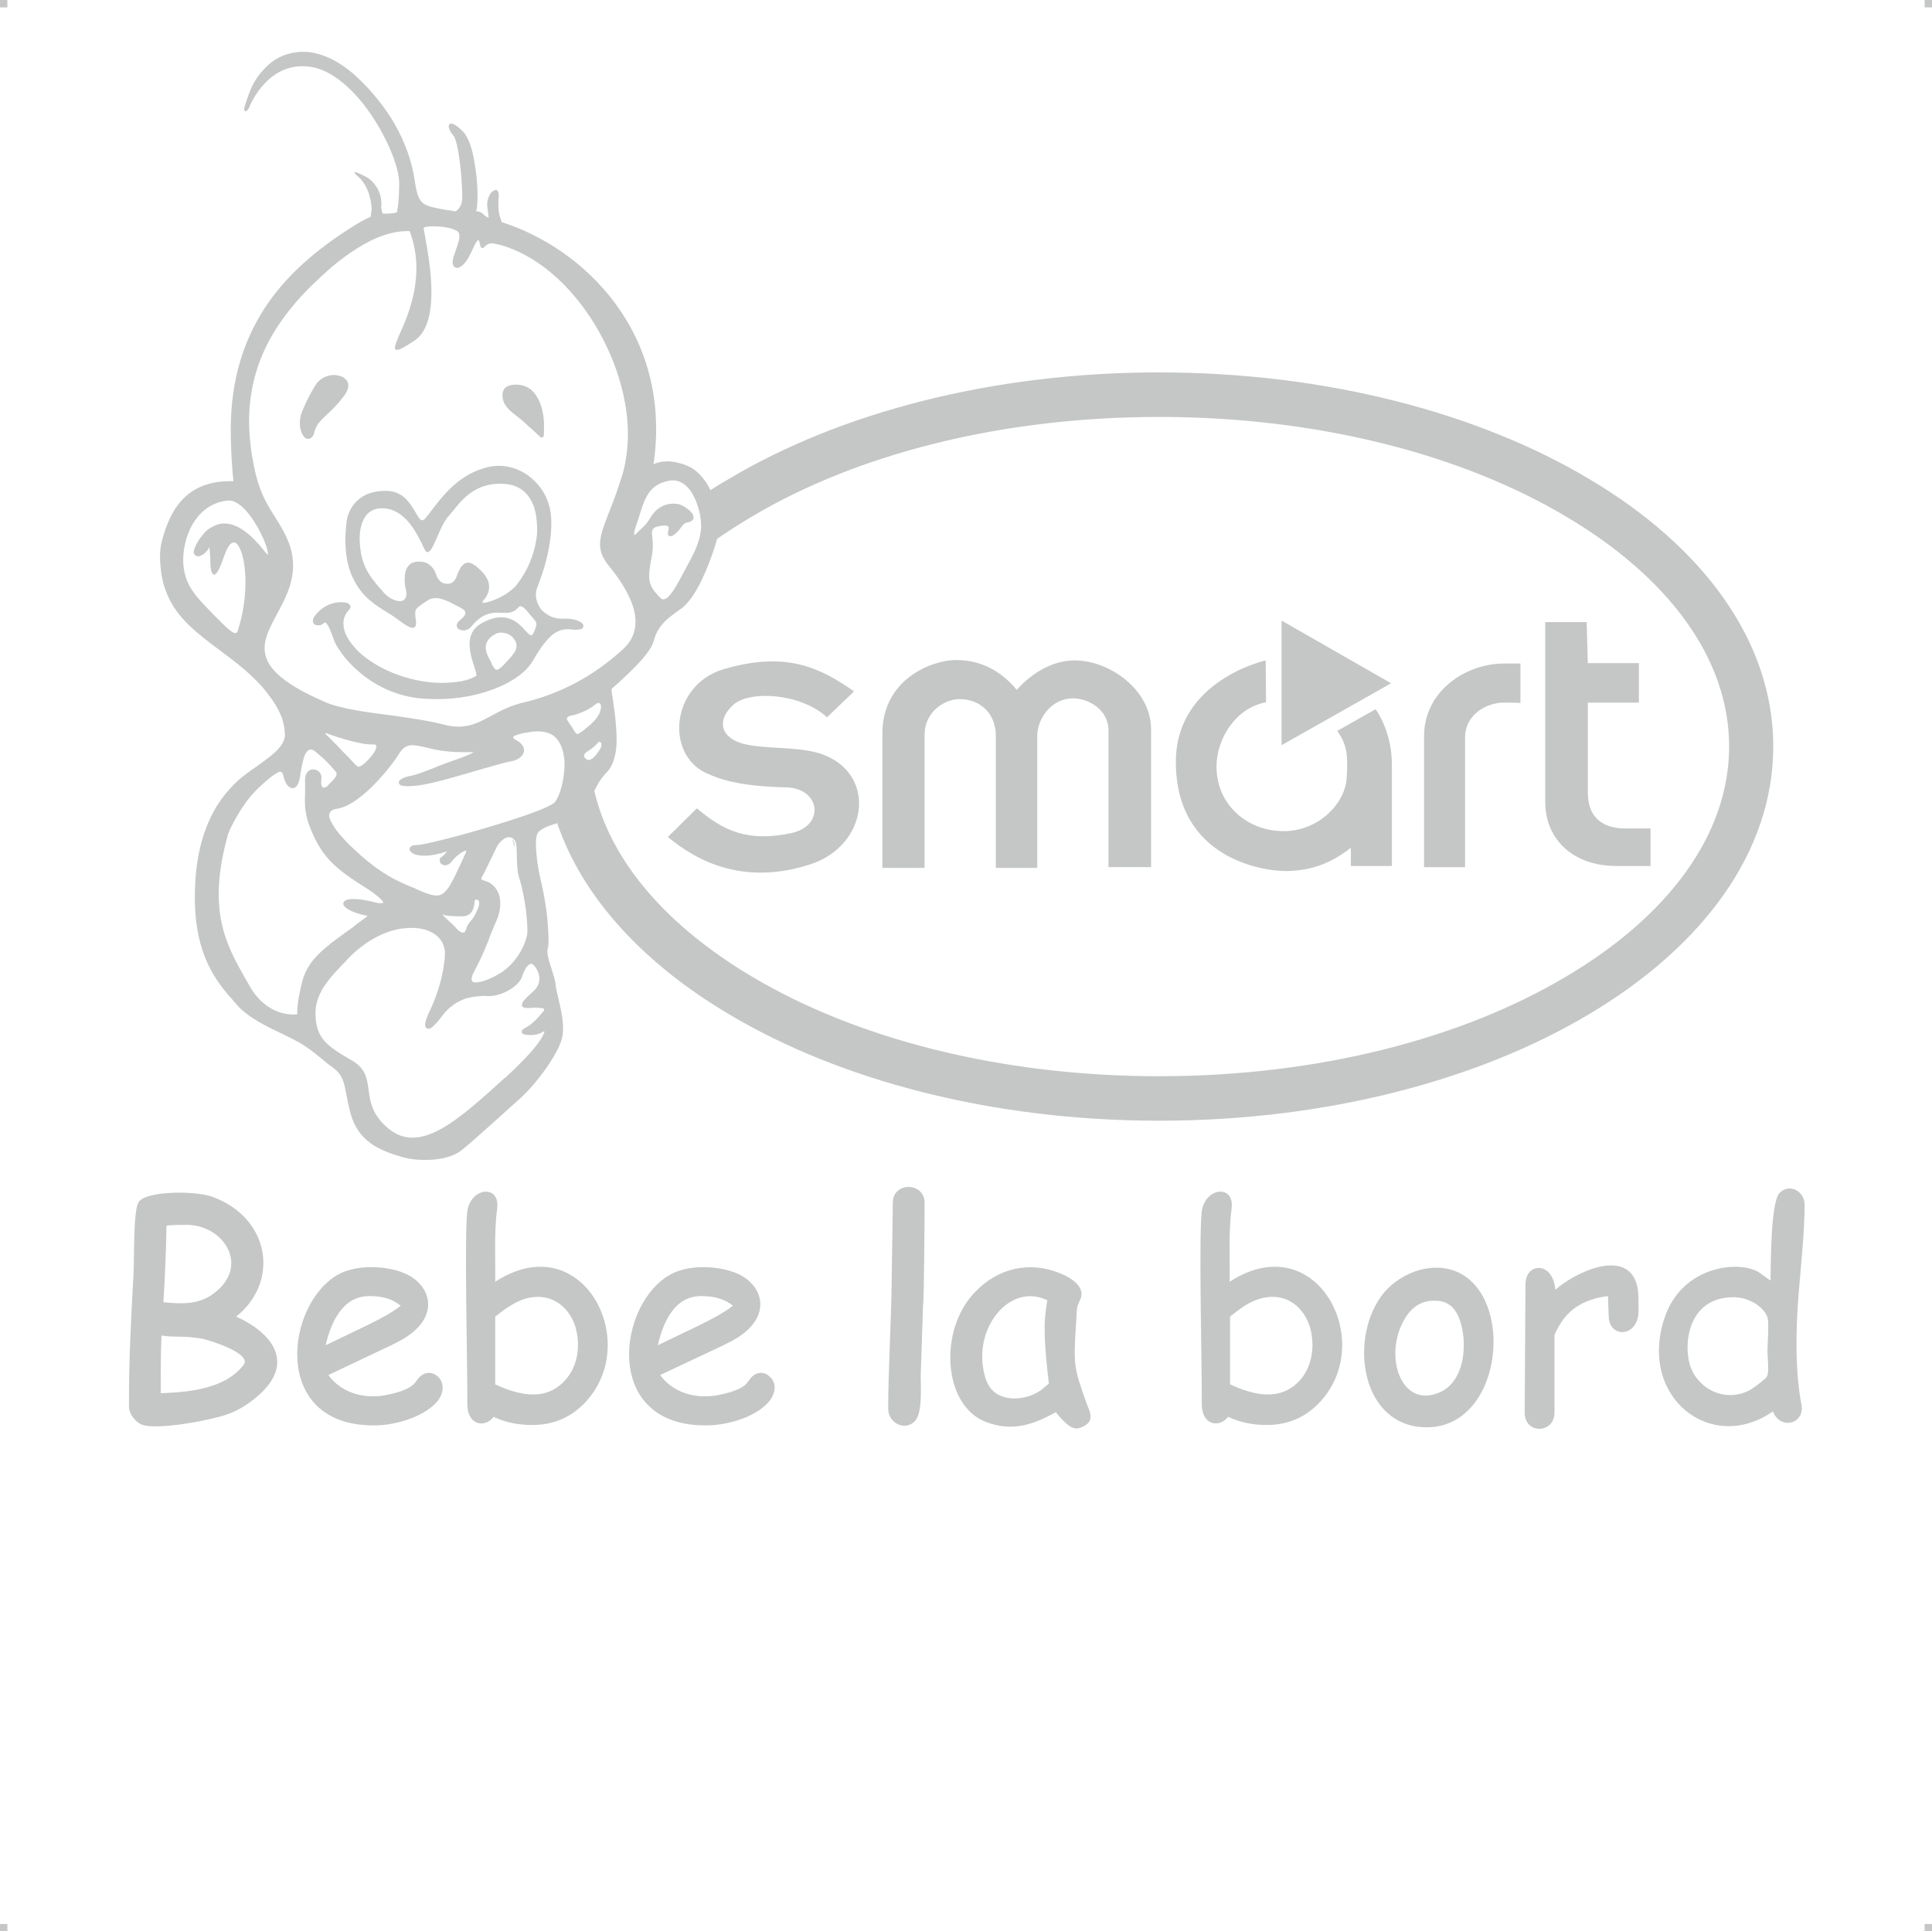 <?xml version="1.0" encoding="UTF-8"?>
<!DOCTYPE svg PUBLIC "-//W3C//DTD SVG 1.1//EN" "http://www.w3.org/Graphics/SVG/1.1/DTD/svg11.dtd">
<!-- Creator: CorelDRAW 2019 (64-Bit) -->
<svg xmlns="http://www.w3.org/2000/svg" xml:space="preserve" width="4.994in" height="4.993in" version="1.1" style="shape-rendering:geometricPrecision; text-rendering:geometricPrecision; image-rendering:optimizeQuality; fill-rule:evenodd; clip-rule:evenodd"
viewBox="0 0 1465.8 1465.54"
 xmlns:xlink="http://www.w3.org/1999/xlink"
 xmlns:xodm="http://www.corel.com/coreldraw/odm/2003">
 <defs>
  <style type="text/css">
   <![CDATA[
    .fil0 {fill:#C5C6C6}
   ]]>
  </style>
 </defs>
 <g id="Layer_x0020_1">
  <g id="_2723148123920">
   <g id="_807764336">
    <rect class="fil0" x="-0" width="5.57" height="5.6"/>
    <rect class="fil0" x="1460.23" width="5.57" height="5.6"/>
    <rect class="fil0" x="-0" y="1459.94" width="5.57" height="5.6"/>
    <rect class="fil0" x="1460.23" y="1459.94" width="5.57" height="5.6"/>
   </g>
   <g id="_807768592">
    <path class="fil0" d="M177.72 480.28c1.76,0.59 2.64,-0.88 3.23,-3.52 7.05,-22.91 6.17,-45.53 2.35,-57.28 -1.18,-3.23 -2.35,-5.58 -3.52,-6.76 -1.18,-1.18 -2.35,-1.47 -3.52,-0.88 -2.06,0.88 -4.11,4.11 -6.17,9.99 -3.82,11.16 -6.17,14.69 -7.93,14.1 -2.35,-0.59 -2.64,-6.76 -2.64,-12.63 -0.29,-4.41 -0.59,-8.52 -0.88,-8.81 -0.29,0 0.29,0.59 0,1.18 -1.47,2.64 -3.52,4.7 -5.58,5.58l0 0c-0.88,0.59 -2.06,0.88 -2.64,0.88l0 0c-1.18,0 -1.76,-0.29 -2.35,-0.88 -0.59,-0.59 -0.88,-1.18 -1.18,-2.06 0,-1.47 1.76,-7.05 5.88,-12.04 2.35,-3.23 5.29,-6.17 9.4,-7.93 3.82,-2.06 8.52,-2.64 13.81,-1.18 6.76,2.06 14.69,7.64 23.79,19.09 1.76,2.35 2.94,3.52 3.82,3.82 0,0 -0.29,-0.88 -0.59,-2.64 -0.29,-2.35 -1.76,-6.17 -3.52,-10.28 -5.88,-12.92 -16.74,-29.38 -27.03,-28.2 -10.28,1.18 -18.21,6.46 -23.79,14.1 -6.46,8.81 -9.69,20.56 -9.69,31.14 0.29,18.21 9.11,27.03 22.03,40.24 0.88,0.88 1.76,2.06 2.94,2.94 7.05,7.34 11.16,11.16 13.81,12.04l0 0zm449.73 64.04c-19.68,-18.21 -57.87,-20.56 -70.5,-9.99 -12.92,11.16 -11.16,24.38 5.58,29.67 16.74,4.99 44.65,1.76 62.57,8.81 40.54,15.86 33.19,69.03 -10.58,83.13 -43.77,14.1 -79.31,2.94 -107.81,-20.86l22.03 -21.74c19.98,17.04 38.48,25.85 71.67,18.8 25.85,-5.58 22.03,-34.07 -3.82,-34.66 -33.78,-0.88 -48.76,-5.29 -60.81,-10.87 -31.14,-14.39 -26.73,-66.68 12.92,-78.73 48.47,-14.39 74.32,-0.59 99.29,16.74l-20.56 19.68 0 -0zm252.04 -261.73c126.9,0 242.34,30.84 326.06,80.78 86.36,51.11 139.83,123.08 139.83,202.98 0,80.19 -53.46,151.87 -139.83,203.28 -83.72,49.94 -199.16,80.78 -326.06,80.78 -127.19,0 -242.64,-30.84 -326.36,-80.78 -64.92,-38.48 -111.33,-88.71 -130.43,-145.11l-1.18 0.59 0 0c0,0 -9.69,2.35 -13.22,6.46 -3.52,4.41 -0.88,24.09 1.76,35.54 2.94,11.46 5.29,28.49 5.29,31.43 0.88,9.69 1.18,17.92 0.29,20.86 -1.18,3.23 0.88,9.99 2.94,16.16 1.18,4.11 2.64,8.22 2.94,11.16 0,2.06 0.88,5.58 1.76,9.4 2.06,8.81 4.99,20.56 3.52,29.67 -0.88,5.88 -5.29,14.1 -10.58,22.03 -6.46,9.69 -14.69,19.39 -21.15,25.26 -5.88,5.29 -14.69,13.22 -23.21,20.86 -8.22,7.34 -16.16,14.39 -20.86,18.21 -4.7,4.11 -12.34,6.76 -20.86,7.64 -8.81,0.88 -18.8,0.29 -26.73,-2.35 -7.93,-2.35 -15.86,-5.29 -22.32,-9.99 -6.76,-4.99 -12.04,-11.75 -14.98,-22.03 -1.76,-6.46 -2.64,-11.46 -3.52,-15.86 -1.76,-8.81 -2.64,-14.1 -10.28,-19.68 -4.99,-3.52 -7.34,-5.88 -9.69,-7.64l0 0c-3.23,-2.64 -5.58,-4.7 -12.63,-9.4 -4.11,-2.64 -9.69,-5.29 -15.57,-8.22 -11.75,-5.58 -25.56,-12.04 -34.66,-22.03l-0.88 -1.18c-13.81,-15.28 -33.49,-37.01 -30.84,-89.89 1.18,-27.32 8.22,-46.41 16.45,-59.93 8.52,-13.51 17.92,-21.44 24.38,-25.85 1.76,-1.47 4.11,-2.94 6.17,-4.41 10.58,-7.64 21.15,-14.98 21.15,-23.79 -0.29,-5.58 -1.18,-10.28 -3.23,-14.98 -2.06,-4.99 -4.99,-9.99 -9.4,-15.57 -10.28,-13.81 -23.79,-23.79 -36.72,-33.49 -16.45,-12.34 -32.02,-23.79 -39.66,-41.71 -2.94,-6.46 -4.7,-13.81 -5.29,-20.86 -0.88,-7.64 -0.59,-14.69 0.88,-20.27 2.35,-8.81 6.17,-20.86 14.39,-30.26 7.93,-9.11 20.27,-15.86 39.95,-15.28 -0.59,-4.41 -2.06,-20.56 -2.06,-40.54 0.29,-35.54 9.11,-64.63 24.97,-89.59 16.16,-25.26 39.66,-45.83 69.62,-64.33 2.64,-1.47 4.7,-2.94 6.76,-3.82 1.76,-0.88 3.23,-1.76 4.7,-2.35 0.29,-1.18 0.59,-2.35 0.59,-3.82 0.29,-1.47 0.29,-2.94 0,-4.99 -1.47,-14.39 -9.11,-20.86 -9.11,-20.86l0 0c-0.29,-0.29 -10.28,-8.52 4.11,-1.18 3.82,1.76 7.34,5.29 9.69,9.4 2.06,3.82 3.23,8.22 2.94,12.92 -0.29,1.18 0,2.35 0.29,3.52 0,0.88 0.29,2.06 0.88,2.64 0.59,0 0.88,0 1.47,0l0 0c2.35,0 4.99,0 9.11,-0.88 0.29,-1.76 0.88,-4.41 1.18,-7.64 0.29,-3.82 0.59,-8.52 0.59,-14.69 0,-12.63 -9.99,-36.72 -24.68,-56.69 -11.46,-15.28 -25.85,-28.2 -40.54,-31.14 -33.78,-6.76 -48.17,29.08 -48.76,30.84l0 0 0 0 0 0c-0.88,1.18 -1.18,1.76 -1.47,2.06 -1.18,0.88 -1.76,0.59 -2.06,-0.59l0 0c-0.29,-0.29 0,-0.88 0,-1.47 0.29,-1.47 1.47,-4.99 2.94,-9.11 2.64,-7.93 6.46,-14.39 11.16,-19.39 5.88,-6.76 12.92,-11.16 20.86,-12.92 7.93,-2.06 16.45,-1.47 25.26,1.76 7.34,2.64 14.98,7.34 22.62,13.81 13.51,12.04 23.5,24.97 30.84,37.31 8.81,15.28 13.51,29.96 15.28,41.71 1.47,9.11 2.35,14.1 4.99,17.33 2.35,3.23 6.46,4.41 13.81,5.88 1.76,0.29 3.23,0.59 4.7,0.88 2.64,0.29 5.29,0.88 7.93,1.18 1.18,-0.88 2.35,-1.76 3.23,-3.52 1.18,-1.76 1.76,-4.11 1.76,-7.34 0,-8.22 -0.88,-20.27 -2.35,-30.26 -1.18,-7.93 -2.64,-14.1 -4.41,-16.45 -2.06,-2.06 -3.23,-4.7 -3.52,-6.46 0,-0.88 0,-1.47 0.59,-2.06 0.59,-0.59 1.18,-0.59 2.35,-0.29 1.47,0.29 4.11,2.06 7.93,5.88 4.7,4.99 7.64,15.28 9.11,26.14 2.35,13.81 2.35,28.79 0.88,34.37 3.23,0 4.7,1.47 6.17,2.94 0.88,0.59 2.06,1.47 3.23,2.06 0,-1.47 -0.29,-3.52 -0.88,-7.05l0 -0.59c-0.88,-4.41 0.88,-9.11 2.94,-11.75 0.88,-0.59 1.47,-1.18 2.06,-1.47 1.18,-0.59 2.06,-0.59 2.64,0.29 0.59,0.59 1.18,2.06 0.88,4.41 -0.29,4.7 -0.29,7.93 0,10.87 0.29,2.64 1.18,5.29 2.35,8.52 62.27,19.68 129.54,84.31 115.15,183.59 4.7,-2.06 12.63,-3.82 24.68,0.88 8.52,3.23 14.39,10.58 18.51,18.8l0 0c4.7,-2.94 9.4,-5.88 14.1,-8.52 83.72,-49.94 199.16,-80.78 326.36,-80.78l0 0zm-428.58 317.54c12.63,54.34 56.11,103.11 119.26,140.71 78.73,47 188,75.79 309.32,75.79 121.02,0 230.3,-28.79 309.03,-75.79 76.37,-45.24 123.38,-106.92 123.38,-174.49 0,-67.27 -47,-128.96 -123.38,-174.19 -78.73,-47 -188,-75.79 -309.03,-75.79 -121.32,0 -230.59,28.79 -309.32,75.79 -9.11,5.29 -17.92,11.16 -26.14,16.74 -2.06,7.93 -6.46,20.27 -11.75,31.43 -4.41,9.11 -9.69,17.04 -14.98,21.15 -6.76,4.7 -11.46,8.22 -14.69,12.04 -3.23,3.82 -5.29,7.64 -6.76,13.22 -1.18,4.11 -4.99,9.4 -9.69,14.69 -8.81,9.69 -19.98,19.39 -21.74,20.86 -0.88,0.59 -0.29,3.23 0.59,8.81 0.59,4.41 1.76,11.16 2.35,19.98 0.88,10.28 0.59,18.51 -1.47,24.68 -1.18,4.41 -3.23,7.93 -5.88,10.58 -4.99,5.29 -7.05,9.69 -9.11,13.81l0 -0zm752.88 -128.08l-31.43 0 0 136.59c0,27.61 20.56,48.47 54.05,48.47l25.85 0 0 -28.49c0,0 -4.41,0 -19.09,0 -14.69,0 -28.49,-6.17 -28.49,-27.32 0,-21.15 0,-68.15 0,-68.15l38.77 0 0 -29.96 -38.77 0 -0.88 -31.14 -0 -0zm-50.23 31.43l0 29.96c0,0 -1.18,-0.29 -12.92,-0.29 -12.04,0 -29.08,8.52 -29.08,26.44 0,17.92 0,98.41 0,98.41l-31.14 0c0,0 0,-64.92 0,-99.29 0,-34.37 31.73,-55.23 60.51,-55.23l12.63 0zm-98.11 14.98l-83.13 -47.59 0 94.59 83.13 -47zm-95.18 -17.33l0.29 31.73c-23.5,4.41 -37.6,28.2 -37.6,48.76 0,29.67 24.09,49.06 50.82,49.06 26.73,0 46.41,-20.86 47.88,-39.66 1.18,-17.04 0.59,-25.56 -7.05,-36.43l29.08 -16.45c9.69,14.39 12.34,30.55 12.34,42.01 0,11.16 0,76.96 0,76.96l-31.14 0 0 -13.81c-17.33,13.51 -32.9,17.62 -49.94,17.62 -17.04,0 -82.84,-9.69 -82.84,-82.84 0,-61.98 68.15,-76.96 68.15,-76.96l0 0zm-290.81 157.45l32.02 0 0 -101.05c0,-17.33 14.98,-27.03 26.44,-27.03 15.57,0 27.61,10.58 27.61,27.91 0,17.33 0,100.17 0,100.17l31.43 0c0,0 0,-76.37 0,-100.17 0,-12.34 9.99,-28.49 27.32,-28.49 11.16,0 26.73,8.22 26.73,24.38 0,16.16 0,103.69 0,103.69l32.31 0c0,0 0,-74.91 0,-104.58 0,-29.96 -31.43,-52.29 -57.87,-52.29 -26.14,0 -43.77,22.32 -44.06,22.32 -13.22,-15.86 -28.79,-22.62 -46.12,-22.62 -17.33,0 -55.81,13.81 -55.81,55.81 0,41.71 0,101.93 0,101.93l0 0zm-388.93 -475.58c-12.63,6.46 -25.26,15.86 -36.13,26.14 -18.8,17.04 -33.78,35.25 -43.47,55.81 -9.69,20.86 -13.81,43.77 -11.16,69.91 0.29,3.23 0.88,6.46 1.18,9.69 0.59,2.94 1.18,6.17 1.76,9.4 3.82,19.09 9.69,28.49 15.86,38.19 3.23,5.29 6.76,10.58 9.69,17.62 9.69,22.91 0.29,40.54 -8.22,56.4 -2.35,4.11 -4.41,8.52 -6.17,12.34 -7.34,17.62 -4.99,33.78 43.77,54.64 11.46,4.7 30.55,7.34 49.35,9.69 14.39,2.06 28.79,4.11 39.95,7.05 15.86,4.11 24.97,-0.88 35.84,-6.76 7.05,-3.82 14.69,-7.93 25.26,-10.28 13.51,-3.23 26.44,-8.22 38.77,-14.69 12.63,-6.76 24.68,-15.28 35.54,-25.26 10.58,-9.4 11.46,-21.15 7.93,-32.61 -3.82,-11.75 -11.75,-22.91 -18.51,-31.14 -10.58,-12.92 -6.76,-22.32 0.59,-41.13l0 0c2.64,-6.76 5.58,-14.39 8.52,-23.79 2.06,-5.58 3.23,-11.16 4.11,-16.74 9.99,-60.22 -34.07,-141.88 -92.24,-160.68 -2.64,-0.88 -5.58,-1.47 -8.22,-2.06 -3.52,-0.59 -5.58,1.18 -6.76,2.35l0 0c-0.59,0.59 -0.88,0.88 -1.47,1.18 -1.18,0 -1.76,-0.59 -2.06,-2.64 -0.59,-1.76 -0.88,-3.82 -1.18,-3.52 -0.88,0 -2.35,2.06 -5.29,8.81 -2.94,6.17 -5.58,9.69 -7.93,11.16 -1.18,0.88 -2.06,1.18 -2.94,1.18 -0.88,0 -1.76,-0.29 -2.35,-0.88 -0.59,-0.88 -1.18,-2.06 -1.18,-3.23 0,-2.35 1.18,-5.58 2.35,-9.11 1.76,-5.29 4.11,-10.87 2.06,-13.81 -0.29,-0.29 -0.59,-0.88 -1.47,-1.18 -2.94,-1.76 -8.52,-2.94 -13.81,-3.23 -4.99,-0.29 -9.69,0 -10.87,0.88 -0.29,0 -0.29,0 -0.29,0l0 0c0,0.29 0.59,3.52 1.47,8.52 3.52,19.39 11.16,63.45 -7.93,76.96 -9.69,6.46 -13.81,8.52 -14.98,6.76 -0.88,-1.47 0.59,-4.99 2.94,-10.58 6.76,-14.98 20.56,-45.83 7.93,-79.02 -9.99,-0.29 -20.27,2.64 -30.26,7.64l0 0 0 -0zm41.71 383.93c-9.69,-2.06 -14.39,-3.23 -19.68,5.29 -3.52,5.88 -13.51,18.8 -24.68,28.79 -7.34,6.46 -15.28,11.75 -22.03,12.63 -1.76,0.29 -3.23,0.59 -4.11,1.47 -1.47,0.88 -2.06,2.35 -2.06,4.11 0.29,1.76 1.18,4.11 2.94,6.76 3.82,6.76 11.75,14.69 20.86,22.91 17.04,14.98 27.61,19.39 38.48,24.09 1.76,0.59 3.23,1.18 4.7,2.06 19.68,8.52 20.56,6.76 33.78,-21.44 0.88,-1.76 1.47,-3.52 2.35,-5.29 0.88,-1.47 0.88,-2.35 0.88,-2.94 0,0 0,0 0,0 -0.29,0 -0.88,0.29 -1.76,0.59 -2.64,1.18 -6.76,4.41 -9.11,7.64l0 0c-2.06,2.64 -4.41,3.23 -5.88,2.94 -0.88,-0.29 -1.76,-0.59 -2.35,-1.18 -0.59,-0.59 -0.88,-1.18 -0.88,-2.06 -0.29,-1.18 0,-2.35 1.18,-2.94 1.47,-0.88 3.23,-2.94 4.41,-4.41l0 0c-12.63,4.41 -21.15,3.82 -25.26,2.06 -1.18,-0.59 -2.35,-1.47 -2.64,-2.06 -0.88,-1.18 -0.88,-2.35 0,-3.23l0 0c0.59,-0.88 2.06,-1.47 4.41,-1.47 5.88,0 34.37,-7.34 60.22,-15.28 20.56,-6.17 39.66,-12.92 44.36,-16.74 2.94,-2.64 6.76,-12.63 7.64,-23.79 0.59,-5.58 0.29,-11.16 -1.18,-16.16 -1.47,-4.99 -3.82,-9.11 -7.93,-11.75 -4.11,-2.35 -9.69,-3.23 -17.04,-2.06 -5.88,0.88 -10.28,2.06 -12.04,3.23 -1.18,0.59 -0.59,1.76 2.35,3.23 2.35,1.18 3.82,2.94 4.7,4.41 0.59,1.47 0.88,2.94 0.59,4.11 -0.29,1.47 -1.18,2.64 -2.35,3.82 -1.76,1.76 -4.41,2.94 -7.93,3.52 -3.82,0.59 -12.63,3.23 -22.91,6.17 -16.16,4.7 -35.54,10.58 -47,12.04 -7.05,0.88 -11.16,0.59 -12.92,0 -1.18,-0.59 -1.76,-1.18 -1.76,-2.06 -0.29,-0.59 0.29,-1.47 0.88,-2.06 1.18,-1.18 3.82,-2.35 7.05,-2.94 5.29,-0.88 14.98,-4.7 24.38,-8.52 4.7,-1.76 9.4,-3.52 13.81,-4.99 6.46,-2.35 9.99,-4.11 10.58,-4.7 -0.29,0 -2.64,0 -8.52,0 -12.92,0 -21.74,-2.06 -28.49,-3.82l-0 -0zm-39.66 -2.06c-9.4,0.59 -33.19,-7.64 -33.19,-7.93l-0.29 0c-0.88,-0.59 -1.76,-0.59 -2.35,-0.59 0.29,0.59 0.88,1.47 2.06,2.35 1.76,1.76 3.52,3.52 6.46,6.46 2.06,2.06 4.7,5.29 8.81,9.11 1.47,1.47 2.64,2.94 3.82,4.11 4.11,4.41 4.11,4.41 8.52,0.88 2.94,-2.35 6.46,-6.46 8.22,-9.69 0.59,-1.18 0.88,-2.35 0.88,-2.94 0,-0.59 0,-1.18 -0.59,-1.47 -0.59,-0.29 -1.18,-0.29 -2.35,-0.29l0 -0zm168.32 -29.67c-5.88,4.7 -15.28,7.34 -15.28,7.34l0 0c-4.41,0.59 -5.58,1.76 -5.58,2.94 0.29,1.18 1.47,2.64 2.35,4.11 0.59,0.59 0.88,1.18 1.47,2.06 0.29,0.29 0.59,0.88 0.88,1.47 0.59,0.88 1.18,2.06 1.76,2.64 0.88,1.18 1.76,1.76 3.52,0.29 0.29,-0.29 0.88,-0.59 1.76,-1.18 4.11,-3.23 10.87,-8.22 13.22,-14.1 0.88,-2.35 1.18,-4.41 0.88,-5.58l0 -0.29c-0.29,-0.29 -0.59,-0.88 -0.88,-1.18l0 0c0,-0.29 -0.59,-0.29 -0.88,-0.29 -0.88,0 -2.06,0.59 -3.23,1.76zm-0.29 31.43c-2.06,1.76 -4.41,3.23 -4.7,3.52l-0.29 0c-0.88,0.59 -1.47,1.18 -2.06,1.76l0 0c-0.29,0.59 -0.29,1.18 -0.29,1.76 0,0.59 0.29,1.18 0.59,1.47 0.59,0.59 1.18,1.18 2.06,1.47 1.47,0.29 3.23,-0.59 4.7,-2.06 1.76,-1.76 3.52,-4.11 4.99,-6.76 0.88,-1.76 0.88,-3.23 0.29,-4.11 0,-0.29 -0.29,-0.59 -0.59,-0.59 -0.29,-0.29 -0.29,-0.29 -0.59,-0.29l0 0c-0.29,0 -0.59,0 -0.88,0.59 -0.88,0.88 -1.76,2.06 -3.23,3.23zm-254.39 31.14c-13.81,12.92 -22.91,33.78 -23.21,35.25 -16.16,57.57 -1.47,83.43 12.63,108.69l0 0c1.18,2.06 2.35,3.82 3.23,5.58 12.92,23.5 32.31,22.91 36.72,22.32 -0.29,-2.64 0,-10.58 3.82,-25.26 4.41,-16.45 17.33,-25.56 33.49,-37.31 1.47,-1.18 2.94,-2.06 4.99,-3.52l2.35 -2.06c6.17,-4.41 8.52,-6.17 8.52,-6.46 0,-0.29 -0.88,-0.29 -2.35,-0.59 -2.35,-0.59 -5.58,-1.18 -9.4,-2.94 -3.23,-1.47 -5.29,-2.94 -6.17,-4.41 -0.59,-0.88 -0.59,-2.06 0.29,-2.94 0.29,-0.59 1.47,-1.18 2.64,-1.47 3.52,-0.88 9.99,-0.59 18.21,1.47 4.11,1.18 6.76,1.47 8.22,1.18 0.29,-0.29 0.59,-0.29 0.59,-0.29 0,-0.59 -0.59,-1.18 -1.18,-2.06 -2.64,-2.94 -8.81,-7.34 -17.33,-12.63 -9.11,-5.88 -16.16,-11.16 -21.74,-17.04 -5.88,-6.17 -9.99,-12.92 -13.81,-21.74 -5.88,-13.22 -5.58,-20.86 -5.29,-29.67 0,-2.64 0,-5.29 0,-8.22 -0.29,-4.99 1.18,-7.64 3.23,-9.11 1.18,-0.59 2.35,-0.88 3.23,-0.59 1.18,0 2.35,0.29 3.23,0.88 2.06,1.47 3.23,3.82 2.64,6.76 -0.29,2.35 0,3.82 0.29,4.99 0.29,0.29 0.59,0.59 0.88,0.88 0.29,0.29 0.88,0.29 1.47,0 0.88,0 1.76,-0.59 2.64,-1.76 0.59,-0.59 1.47,-1.47 2.06,-2.06 2.94,-2.94 5.58,-5.88 3.52,-8.22 -0.59,-0.59 -1.18,-1.47 -1.76,-2.06 -2.94,-3.23 -6.17,-7.05 -13.51,-12.92 -3.52,-3.23 -6.17,-1.47 -7.93,2.06 -1.76,4.11 -2.94,10.87 -3.82,17.04 -0.59,3.82 -1.76,6.17 -2.94,7.34 -0.88,0.88 -1.76,1.18 -2.94,1.18 -0.88,0 -1.76,-0.59 -2.64,-1.18 -1.76,-1.47 -3.23,-4.11 -3.82,-7.34 -0.88,-3.52 -2.06,-4.7 -4.11,-3.52 -2.94,1.18 -7.64,4.99 -14.98,11.75l0 -0.01zm142.76 96.94c-0.29,0 -0.29,0 -0.59,0l0 0c-2.06,-0.59 -2.64,-0.88 -2.64,-0.88 -0.29,0.29 1.76,2.06 3.82,4.11 1.76,1.47 3.82,3.52 5.58,5.29 2.06,2.64 3.82,3.82 5.29,4.41 0.59,0 0.88,0 1.18,0 0.29,0 0.59,0 0.88,-0.29 0.29,-0.59 0.88,-1.47 1.18,-2.35 0.59,-2.64 1.76,-3.82 2.94,-5.58 1.76,-1.76 3.52,-4.11 5.88,-9.69 1.47,-3.52 1.18,-5.29 0.59,-6.46 -0.29,-0.29 -0.59,-0.29 -0.88,-0.59 -0.29,0 -0.88,0 -1.18,0 -0.29,0 -0.88,0.29 -0.88,0.59l0 0 0 0.29c-0.29,3.23 -0.88,11.75 -9.4,11.75 -6.46,0 -10.28,-0.29 -11.75,-0.59l0 0zm-73.44 31.14c-0.59,0.59 -0.88,1.18 -1.47,1.47l-1.47 1.76c-12.63,12.92 -24.09,24.97 -23.21,41.42 0.29,8.52 2.35,14.1 6.46,19.09 4.41,4.99 11.16,9.4 21.44,15.28 10.28,6.17 11.16,13.51 12.34,22.03 1.18,8.81 2.35,18.8 14.98,29.38 24.09,19.98 52.87,-6.17 88.13,-38.19l0 0 0.59 -0.29c19.09,-17.62 26.73,-27.61 28.79,-32.61 0.59,-1.18 0.88,-1.76 0.88,-2.35 0,-0.29 0,-0.29 0,-0.29 -0.29,0 -0.88,0.29 -1.47,0.59 -2.94,2.06 -8.52,2.64 -12.04,2.06 -1.18,-0.29 -2.06,-0.29 -2.64,-0.59 -0.88,-0.59 -1.18,-1.47 -0.88,-2.35 0,-0.59 0.59,-1.18 2.06,-2.06 2.94,-1.47 5.58,-3.52 7.64,-5.58 2.35,-2.06 4.41,-4.7 6.46,-7.05 0.88,-1.18 0.88,-1.76 0.59,-2.06 -1.18,-0.88 -5.29,-0.88 -9.4,-0.88 -0.88,0.29 -1.47,0.29 -2.35,0.29 -4.99,0 -5.88,-1.47 -4.41,-4.41 1.18,-2.06 4.11,-4.7 7.64,-7.93 3.23,-2.64 4.7,-5.88 4.99,-9.11 0.29,-3.82 -1.18,-7.34 -3.52,-10.28 -0.59,-0.59 -1.18,-1.18 -1.47,-1.47 -0.88,-0.59 -1.47,-0.59 -2.35,0 -0.88,0.29 -1.47,1.18 -2.35,2.06l0 0c-1.47,2.06 -2.64,4.99 -3.52,7.64 -1.47,3.82 -5.29,7.34 -9.99,9.99 -4.7,2.64 -9.99,4.41 -14.98,4.41 -4.7,-0.29 -10.87,0 -17.33,1.76 -6.17,2.06 -12.63,5.88 -17.92,12.92 -3.82,5.29 -7.05,8.52 -9.11,9.69 -1.18,0.59 -2.06,0.59 -2.94,0 -0.59,-0.29 -1.18,-1.18 -1.18,-2.35 0,-2.35 1.18,-6.17 3.82,-11.46 3.52,-7.34 6.46,-15.86 8.52,-24.09 2.06,-8.81 2.94,-16.74 2.64,-21.44 -0.29,-0.29 -0.29,-0.59 -0.29,-0.59 -0.59,-4.11 -2.94,-8.52 -7.93,-11.75 -4.99,-3.23 -12.34,-5.29 -22.62,-4.11 -0.88,0 -1.76,0.29 -2.64,0.29 -19.68,3.23 -33.78,16.74 -38.48,21.15l0 0.01zm111.62 -83.72c-4.41,9.11 -10.28,21.15 -10.28,21.15l0 0c-1.76,2.94 -2.06,3.52 -1.47,4.11 0.59,0.29 1.18,0.59 2.06,0.88 0.88,0.29 2.06,0.59 3.23,1.18l0 0 0 0c3.52,1.76 6.76,5.29 8.22,10.58 1.18,4.99 0.88,11.46 -2.35,18.8l0 0 -0.29 0.59 0 0c-2.64,6.17 -4.41,10.28 -5.88,14.69 -2.64,6.17 -4.7,12.04 -10.28,22.32 -1.76,3.23 -2.35,5.29 -2.35,6.76 0.29,1.18 0.59,1.76 1.47,2.06 0.88,0.29 2.06,0.29 3.82,0 4.7,-0.59 11.75,-3.82 17.33,-7.34 5.29,-3.52 9.69,-8.22 12.92,-13.22 3.82,-5.88 6.17,-12.04 6.76,-16.45 0.29,-3.82 -0.29,-11.16 -1.18,-18.8 -1.18,-8.22 -2.94,-16.74 -4.41,-21.44 -2.06,-5.88 -2.06,-10.58 -2.35,-16.16 0,-2.94 0,-5.88 -0.29,-9.69 -0.29,-2.64 -0.88,-4.41 -2.06,-5.29 -0.88,-0.88 -1.76,-1.47 -2.94,-1.47 -0.88,-0.29 -2.35,0 -3.52,0.59 -2.35,1.18 -4.41,3.23 -6.17,6.17l0 0 0 0zm133.36 -277.59c-0.88,0 -2.06,0 -3.23,0.29 -14.98,2.94 -18.21,13.81 -21.74,24.97 -0.88,2.35 -1.47,4.99 -2.35,7.34 -1.47,3.52 -2.06,6.46 -2.06,8.22 0,0.29 0,0.59 0,0.88 0.29,-0.29 0.88,-0.59 1.76,-1.47 1.18,-1.18 2.06,-2.06 2.94,-2.94 2.64,-2.35 4.7,-4.11 8.22,-9.99 2.35,-3.82 5.58,-6.46 9.4,-8.22 4.41,-1.76 8.81,-1.76 12.04,-0.88 2.64,0.88 5.29,2.64 7.05,4.11 1.18,1.18 2.35,2.06 2.94,3.23 0.59,1.18 0.88,2.35 0.59,3.52 0,0.29 -0.29,0.59 -0.59,0.88 -0.88,1.18 -2.06,1.47 -3.23,1.76 -1.76,0.29 -3.52,0.88 -5.58,4.11 -2.35,2.94 -4.7,5.29 -6.46,6.17 -0.59,0.29 -1.18,0.29 -1.76,0.29 -0.88,0 -1.47,-0.29 -1.76,-1.18 0,-0.59 0,-1.47 0.29,-2.94l0 0c0.59,-2.06 0.59,-3.23 -0.59,-3.52 -1.18,-0.59 -3.52,-0.59 -7.34,0.29 -4.99,1.18 -4.7,3.82 -4.11,8.22 0,1.47 0.29,2.94 0.29,4.7 0.29,4.41 -0.59,9.11 -1.47,13.81 -0.59,3.23 -1.18,6.46 -1.18,9.69 -0.29,3.52 0.29,6.17 1.47,8.81 1.18,2.64 3.52,5.58 6.76,8.81 1.76,2.06 3.82,1.47 6.17,-0.59 3.82,-3.82 7.93,-11.46 11.46,-18.21 0.59,-0.88 1.18,-2.06 1.76,-3.23l0.59 -1.18c6.17,-11.16 10.87,-20.27 11.16,-31.14 0,-2.35 -0.29,-5.29 -0.88,-8.81 -1.18,-5.58 -3.52,-12.34 -6.76,-17.33 -3.52,-4.99 -7.93,-8.52 -13.81,-8.52l0 0zm-282.29 -49.64c0,0 3.82,-11.16 11.46,-23.21 3.52,-5.29 9.99,-7.64 15.28,-7.05 2.06,0.29 3.82,0.88 5.29,1.47 1.47,1.18 2.94,2.35 3.52,3.82 1.18,2.94 0.29,6.76 -3.52,11.46 -4.99,6.46 -9.11,10.28 -12.63,13.51 -4.7,4.41 -7.64,7.34 -9.11,12.92 -0.59,2.94 -2.06,4.41 -3.52,4.99 -0.88,0.29 -1.76,0.29 -2.64,0 -0.88,-0.59 -1.76,-1.18 -2.35,-2.35 -2.06,-2.94 -3.52,-8.52 -1.76,-15.57l0 0 0 0zm154.22 -9.11c0,0 -6.76,-15.28 11.16,-13.81 6.76,0.59 11.16,4.41 14.1,9.69 4.41,7.34 5.29,17.62 4.99,23.21 0,0.59 0,1.47 0,2.06 0,3.52 0,5.29 -2.06,4.99l0 0c-0.88,-0.29 -2.06,-1.47 -4.11,-3.52 -1.47,-1.18 -2.94,-2.94 -5.29,-4.7 -3.52,-3.52 -6.46,-5.88 -9.11,-7.93 -4.7,-3.52 -7.34,-5.88 -9.69,-9.99l0 0zm-118.97 86.95c0.29,-0.29 3.82,-20.27 28.79,-20.27 13.51,-0.29 18.8,9.4 22.91,16.16l0 0c1.47,2.64 2.64,4.7 3.82,5.58 1.18,1.18 2.94,0.59 5.29,-2.94l0.59 -0.59c11.16,-14.98 22.91,-30.26 43.77,-35.84 10.58,-2.94 20.56,-0.88 28.79,3.82 8.81,5.29 15.86,13.81 18.8,23.79 2.64,7.93 2.35,17.62 1.18,27.32 -1.76,13.51 -6.17,26.73 -9.4,34.96 -1.18,2.64 -1.47,4.99 -1.47,7.34 0.29,3.52 1.47,6.76 3.52,9.69 2.06,2.64 4.99,4.7 8.22,6.17 2.94,1.18 5.88,1.76 9.11,1.47 6.46,-0.29 11.46,1.47 13.51,2.94 0.88,0.59 1.47,1.47 1.76,2.35 0,0.88 -0.29,1.76 -1.18,2.35 -1.18,0.59 -3.82,1.18 -7.93,0.59 -6.17,-0.88 -11.46,1.18 -15.86,5.29 -4.7,4.41 -9.11,10.87 -13.81,19.09 -5.29,8.52 -16.45,16.45 -31.73,21.74 -13.81,4.99 -30.84,7.64 -49.64,6.46 -15.86,-0.88 -29.67,-6.17 -40.54,-13.22 -16.16,-10.58 -26.14,-24.38 -28.79,-31.73 -2.06,-5.88 -3.52,-9.69 -4.99,-11.46 -0.88,-1.47 -1.76,-1.76 -2.64,-0.88 -1.47,1.47 -3.52,1.76 -5.29,1.47 -0.88,0 -1.47,-0.59 -2.06,-0.88 -0.29,-0.59 -0.88,-1.47 -0.88,-2.35 0,-1.76 1.47,-4.41 4.99,-7.64 5.88,-5.58 13.51,-7.05 18.21,-6.46 1.18,0 2.35,0.29 3.23,0.59 0.88,0.59 1.76,1.18 2.06,2.06 0.29,0.88 0,1.76 -0.88,2.94 -2.94,2.94 -4.41,6.46 -4.41,10.28 0,3.23 0.88,7.05 2.94,10.58 2.06,3.82 4.99,7.34 8.81,11.16 13.22,12.34 36.43,22.91 61.69,23.5 9.11,0 15.28,-0.88 19.68,-2.06 4.11,-1.18 6.46,-2.64 7.64,-3.23 0.59,-0.59 -0.29,-3.23 -1.47,-7.05 -3.23,-9.69 -7.93,-24.97 4.99,-32.61 19.09,-10.87 28.2,-0.88 33.78,5.29 1.76,1.76 2.94,3.23 4.11,3.52 0.88,0.29 1.76,-0.59 2.94,-3.82 2.06,-5.29 1.76,-5.58 -1.18,-9.11 -0.59,-0.59 -1.18,-1.47 -2.06,-2.35 -2.35,-2.94 -4.11,-5.29 -5.88,-6.17 -1.18,-0.88 -2.35,-0.88 -3.82,0.88 -3.52,3.82 -7.64,3.82 -12.34,3.52 -6.17,-0.29 -13.81,-0.59 -22.91,10.58 -2.06,2.35 -4.99,3.23 -7.34,2.64l0 0c-0.88,-0.29 -1.76,-0.59 -2.35,-0.88l0 0c-0.59,-0.59 -1.18,-1.47 -1.18,-2.35 -0.29,-1.18 0.29,-2.64 2.06,-4.11 2.64,-2.06 4.41,-4.11 4.41,-5.58 0.29,-1.47 -1.18,-2.94 -4.11,-4.41 -0.88,-0.59 -2.35,-1.18 -3.52,-1.76 -6.46,-3.52 -14.98,-7.93 -21.44,-3.23 -1.47,0.88 -2.64,1.76 -3.52,2.35 -4.99,3.52 -5.88,4.11 -5.29,9.4l0 0.59c0.59,3.23 0.88,5.88 -0.29,7.34l0 0c-1.18,1.76 -4.41,0.88 -11.16,-4.11 -2.94,-2.35 -6.17,-4.41 -9.4,-6.46 -9.69,-5.88 -19.68,-12.04 -26.44,-26.14 -9.69,-19.39 -4.41,-46.12 -4.41,-46.12l0 0 0 0zm27.61 -7.05c-19.68,-1.18 -18.21,23.79 -18.21,24.09l0 0c0.59,19.09 7.34,27.03 14.98,36.13 0.59,0.59 1.47,1.47 2.35,2.64 3.23,4.11 7.34,6.46 10.87,7.34 1.47,0.29 2.94,0.29 4.11,0 0.88,-0.29 1.76,-0.88 2.35,-2.06 0.88,-1.47 1.18,-3.82 0.29,-6.76 -1.18,-5.58 -0.88,-9.99 -0.29,-12.92 1.18,-4.7 4.11,-6.76 5.88,-7.34 1.76,-0.59 6.46,-1.47 10.58,0.59 2.64,1.47 5.29,3.82 6.76,8.22 0.88,2.94 2.35,4.7 4.11,6.17 1.47,0.88 2.94,1.18 4.41,1.18 1.47,0 2.94,-0.29 4.11,-1.18 1.18,-0.88 2.35,-2.35 2.94,-4.11 1.47,-4.11 2.94,-7.34 4.99,-9.11 2.35,-2.06 4.99,-2.35 8.22,0 1.18,0.59 2.35,1.47 3.52,2.64 2.64,2.35 5.58,5.58 7.05,9.11 1.47,3.82 1.47,7.93 -1.18,12.34 -0.29,0.59 -0.88,1.47 -1.47,2.06 -1.18,1.18 -1.47,2.06 -1.47,2.35l0 0c0,0.29 0.29,0.29 0.59,0.29 1.18,0 2.35,0 3.82,-0.59 6.76,-1.76 17.04,-7.05 21.74,-13.22 4.11,-5.29 7.34,-10.87 9.69,-16.45 2.35,-5.58 4.11,-11.46 4.99,-17.33 0.29,-1.18 0.29,-2.64 0.59,-4.11 0.29,-6.46 0,-15.28 -2.94,-22.91 -3.23,-7.34 -8.81,-13.81 -19.09,-15.28l0 0c-0.88,0 -1.47,-0.29 -2.35,-0.29 -22.03,-1.76 -32.61,12.04 -39.66,20.86 -1.18,1.47 -2.35,2.64 -3.23,3.82 -3.23,3.52 -6.17,10.28 -8.52,15.86 -2.35,4.99 -4.11,9.4 -5.88,10.58 -1.18,0.88 -2.06,0.88 -2.94,-0.29 -0.59,-0.88 -1.47,-2.64 -2.35,-4.7 -4.41,-8.81 -12.92,-26.73 -29.38,-27.61l0 0zm80.49 114.86c0.88,1.47 1.47,2.64 1.47,3.52 1.76,2.94 2.94,4.41 4.11,4.11 1.18,0 3.23,-1.76 6.76,-5.58 3.52,-3.52 6.17,-6.76 7.34,-9.4 0.88,-2.64 0.88,-4.99 -0.59,-7.34 -0.59,-0.88 -1.18,-1.76 -2.06,-2.64 -1.47,-1.47 -3.82,-2.64 -6.17,-2.94 -2.35,-0.59 -4.99,-0.29 -7.64,1.47 -1.18,0.59 -2.35,1.47 -3.52,2.64 -5.29,6.17 -1.76,12.34 0.29,16.16l-0 0zm19.09 142.76c-0.59,-2.35 -1.47,-4.41 -2.06,-6.76l0 0.29c1.18,0.88 1.76,2.64 2.06,5.29l0 1.18z"/>
    <path class="fil0" d="M174.49 1072.48c-11.75,4.7 -56.69,13.51 -67.56,8.22 -4.7,-2.35 -9.11,-7.93 -9.11,-13.51 0,-39.95 1.47,-61.98 3.52,-101.93 0.59,-10.58 -0.29,-45.24 3.52,-52.58l0 0c4.41,-9.11 42.3,-9.4 55.81,-4.7 44.36,15.86 51.7,64.63 18.51,91.06 27.91,12.63 44.94,35.54 16.45,60.22l0 0c-6.46,5.58 -13.22,9.99 -21.15,13.22l0 0 0 0zm-32.9 -143.06c-5.88,0 -10.28,0 -15.28,0.59 -0.29,19.39 -1.18,38.77 -2.35,58.16 15.86,1.47 28.79,1.76 40.83,-8.81l0 0c23.79,-20.56 4.11,-49.94 -23.21,-49.94l0 0zm11.75 86.36c-16.74,-2.64 -17.62,-0.59 -30.84,-2.35 -0.59,14.98 -0.59,29.08 -0.59,43.77 21.74,-0.88 48.76,-3.23 62.86,-21.44 6.76,-8.52 -24.68,-18.51 -31.43,-19.98l-0 0zm129.84 65.8c-78.43,0 -66.39,-93.41 -25.85,-114.86 14.98,-7.93 39.36,-6.17 52.58,0.88l0 0c18.51,9.99 23.5,33.78 -6.76,49.94 -3.82,2.06 -8.52,4.41 -14.39,7.05l0 0 -39.66 18.8c9.69,13.22 25.85,17.92 41.71,15.57 7.93,-1.47 20.56,-4.11 24.97,-10.87l0 0c4.11,-6.46 10.87,-8.81 16.74,-3.23l0 0c5.58,5.58 3.52,14.1 -1.76,19.68 -10.87,11.46 -32.61,17.33 -47.59,17.04l0 -0zm-2.94 -98.11c-20.27,0 -29.08,19.68 -33.19,37.31l30.55 -14.69 0 0c10.28,-4.99 18.8,-9.4 26.44,-15.28 -6.76,-5.58 -14.69,-7.34 -23.79,-7.34l0 0zm123.67 97.82c-10.28,0 -20.27,-1.76 -29.38,-6.17 -6.46,8.52 -20.27,6.76 -19.98,-10.28 0.29,-23.79 -2.64,-134.83 0.29,-147.46 3.82,-16.74 24.68,-18.21 22.32,-0.29l0 0c-2.35,18.21 -1.18,37.01 -1.47,55.52 65.51,-42.59 111.62,44.65 68.74,91.06l0 0c-10.87,11.75 -24.38,17.62 -40.54,17.62l0 0zm4.11 -97.23c-6.17,0 -11.75,1.76 -17.33,4.7l0 0c-4.99,2.64 -9.69,6.17 -14.98,10.28l0 51.41c17.33,7.93 37.89,13.51 52.87,-2.94 9.99,-10.58 12.04,-27.03 7.93,-40.83 -4.11,-12.92 -14.39,-22.62 -28.49,-22.62zm126.9 97.52c-78.43,0 -66.39,-93.41 -25.56,-114.86 14.98,-7.93 39.07,-6.17 52.58,0.88l0 0c18.51,9.99 23.5,33.78 -6.76,49.94 -3.82,2.06 -8.52,4.41 -14.39,7.05l0 0 -39.95 18.8c9.69,13.22 25.85,17.92 42.01,15.57 7.93,-1.47 20.56,-4.11 24.97,-10.87l0 0c3.82,-6.46 10.87,-8.81 16.45,-3.23l0 0c5.88,5.58 3.52,14.1 -1.76,19.68 -10.58,11.46 -32.31,17.33 -47.59,17.04l0 -0zm-2.94 -98.11c-20.27,0 -28.79,19.68 -32.9,37.31l30.55 -14.69c9.99,-4.99 18.8,-9.4 26.44,-15.28 -6.76,-5.58 -14.98,-7.34 -24.09,-7.34l0 0zm168.32 7.34l-1.76 53.46 0 0c0,7.05 1.47,28.2 -4.41,34.07 -7.64,7.93 -20.27,1.47 -20.27,-9.4 0,-28.79 2.35,-66.09 2.64,-96.64l0.88 -59.63c0,-16.16 24.09,-15.86 24.09,0 0,9.99 -0.29,72.56 -1.18,78.14l-0 0zm116.03 93.12c-4.99,0 -12.34,-8.52 -15.28,-12.34 -17.62,9.69 -33.19,14.98 -53.17,7.34 -32.61,-12.63 -35.84,-69.91 -8.22,-98.41l0 0c17.33,-18.21 41.42,-24.09 65.21,-14.1l0 0c7.93,3.23 18.51,9.99 14.98,19.09l0 0c-2.94,6.76 -2.64,4.41 -3.23,15.57 -2.35,35.25 -2.06,35.84 7.64,63.45 2.64,7.05 7.05,14.1 -3.82,18.51 -1.18,0.59 -2.64,0.88 -4.11,0.88l-0 0zm-23.79 -76.38c0,-6.76 0.88,-13.81 2.06,-20.86 -27.61,-13.81 -56.4,19.98 -47.88,55.52 0.88,4.11 2.35,7.64 4.41,10.58l0 0c8.81,12.04 28.49,9.69 39.07,1.76 1.76,-1.47 3.52,-2.94 5.58,-4.7 -1.76,-14.98 -3.23,-29.08 -3.23,-42.3zm168.61 73.73c-10.28,0 -19.98,-1.76 -29.38,-6.17 -6.46,8.52 -20.27,6.76 -19.98,-10.28 0.29,-23.79 -2.64,-134.83 0.29,-147.46 3.82,-16.74 24.68,-18.21 22.32,-0.29l0 0c-2.35,18.21 -1.18,37.01 -1.47,55.52 65.51,-42.59 111.62,44.65 68.74,91.06l0 0c-10.87,11.75 -24.38,17.62 -40.54,17.62l0 0zm4.41 -97.23c-6.17,0 -12.04,1.76 -17.62,4.7l0 0c-4.99,2.64 -9.4,6.17 -14.69,10.28l0 51.41c17.04,7.93 37.89,13.51 52.87,-2.94 9.69,-10.58 11.75,-27.03 7.64,-40.83 -4.11,-12.92 -14.39,-22.62 -28.2,-22.62zm116.91 98.99c-48.76,0 -59.04,-64.04 -35.25,-98.41l0 0c12.92,-18.8 41.42,-29.96 62.57,-17.33 39.36,23.79 28.2,115.74 -27.32,115.74zm6.46 -96.06c-10.58,-0.29 -18.21,4.99 -23.5,14.39l0 0c-15.86,27.32 -2.64,67.86 26.73,55.23 21.44,-9.11 21.74,-44.06 13.22,-59.93 -3.52,-6.46 -9.11,-9.69 -16.45,-9.69zm154.22 8.81c-0.88,19.39 -22.62,19.68 -22.62,2.64l-0.59 -14.98c-13.81,1.76 -25.56,6.76 -33.78,17.62 -2.64,3.52 -4.7,7.34 -6.76,11.75l0 59.04 0 0c0,16.16 -22.62,16.74 -22.62,0l0.59 -97.23c0,-17.04 21.15,-17.62 22.62,4.11 14.69,-13.22 55.52,-32.9 62.27,-2.35 1.18,5.29 0.88,13.22 0.88,19.39zm121.61 -15.57c-2.35,27.61 -2.94,60.22 2.06,85.78 2.64,14.1 -15.86,19.68 -21.74,4.99 -46.71,32.61 -102.22,-10.58 -82.25,-70.79 13.22,-40.24 57.57,-44.36 72.26,-34.37l8.22 5.88c0.29,-13.22 0,-59.93 7.05,-66.68 7.34,-7.34 18.8,-1.18 18.8,9.11 0,19.39 -2.35,41.71 -4.41,66.09l0 0 0 -0zm-49.35 4.11c-36.72,0 -38.48,39.36 -32.31,54.05 1.47,3.82 3.82,7.34 7.05,10.58l0 0c11.16,11.46 28.79,12.92 41.42,3.23 2.06,-1.47 4.41,-3.23 7.05,-5.58l0 0c0.59,-0.29 1.18,-0.88 1.47,-1.47l0 0c2.64,-2.64 0.88,-15.28 0.88,-19.39 0,-5.29 1.18,-20.86 0.29,-24.97 -1.76,-8.52 -14.1,-16.45 -25.85,-16.45l-0 0z"/>
   </g>
  </g>
 </g>
</svg>

